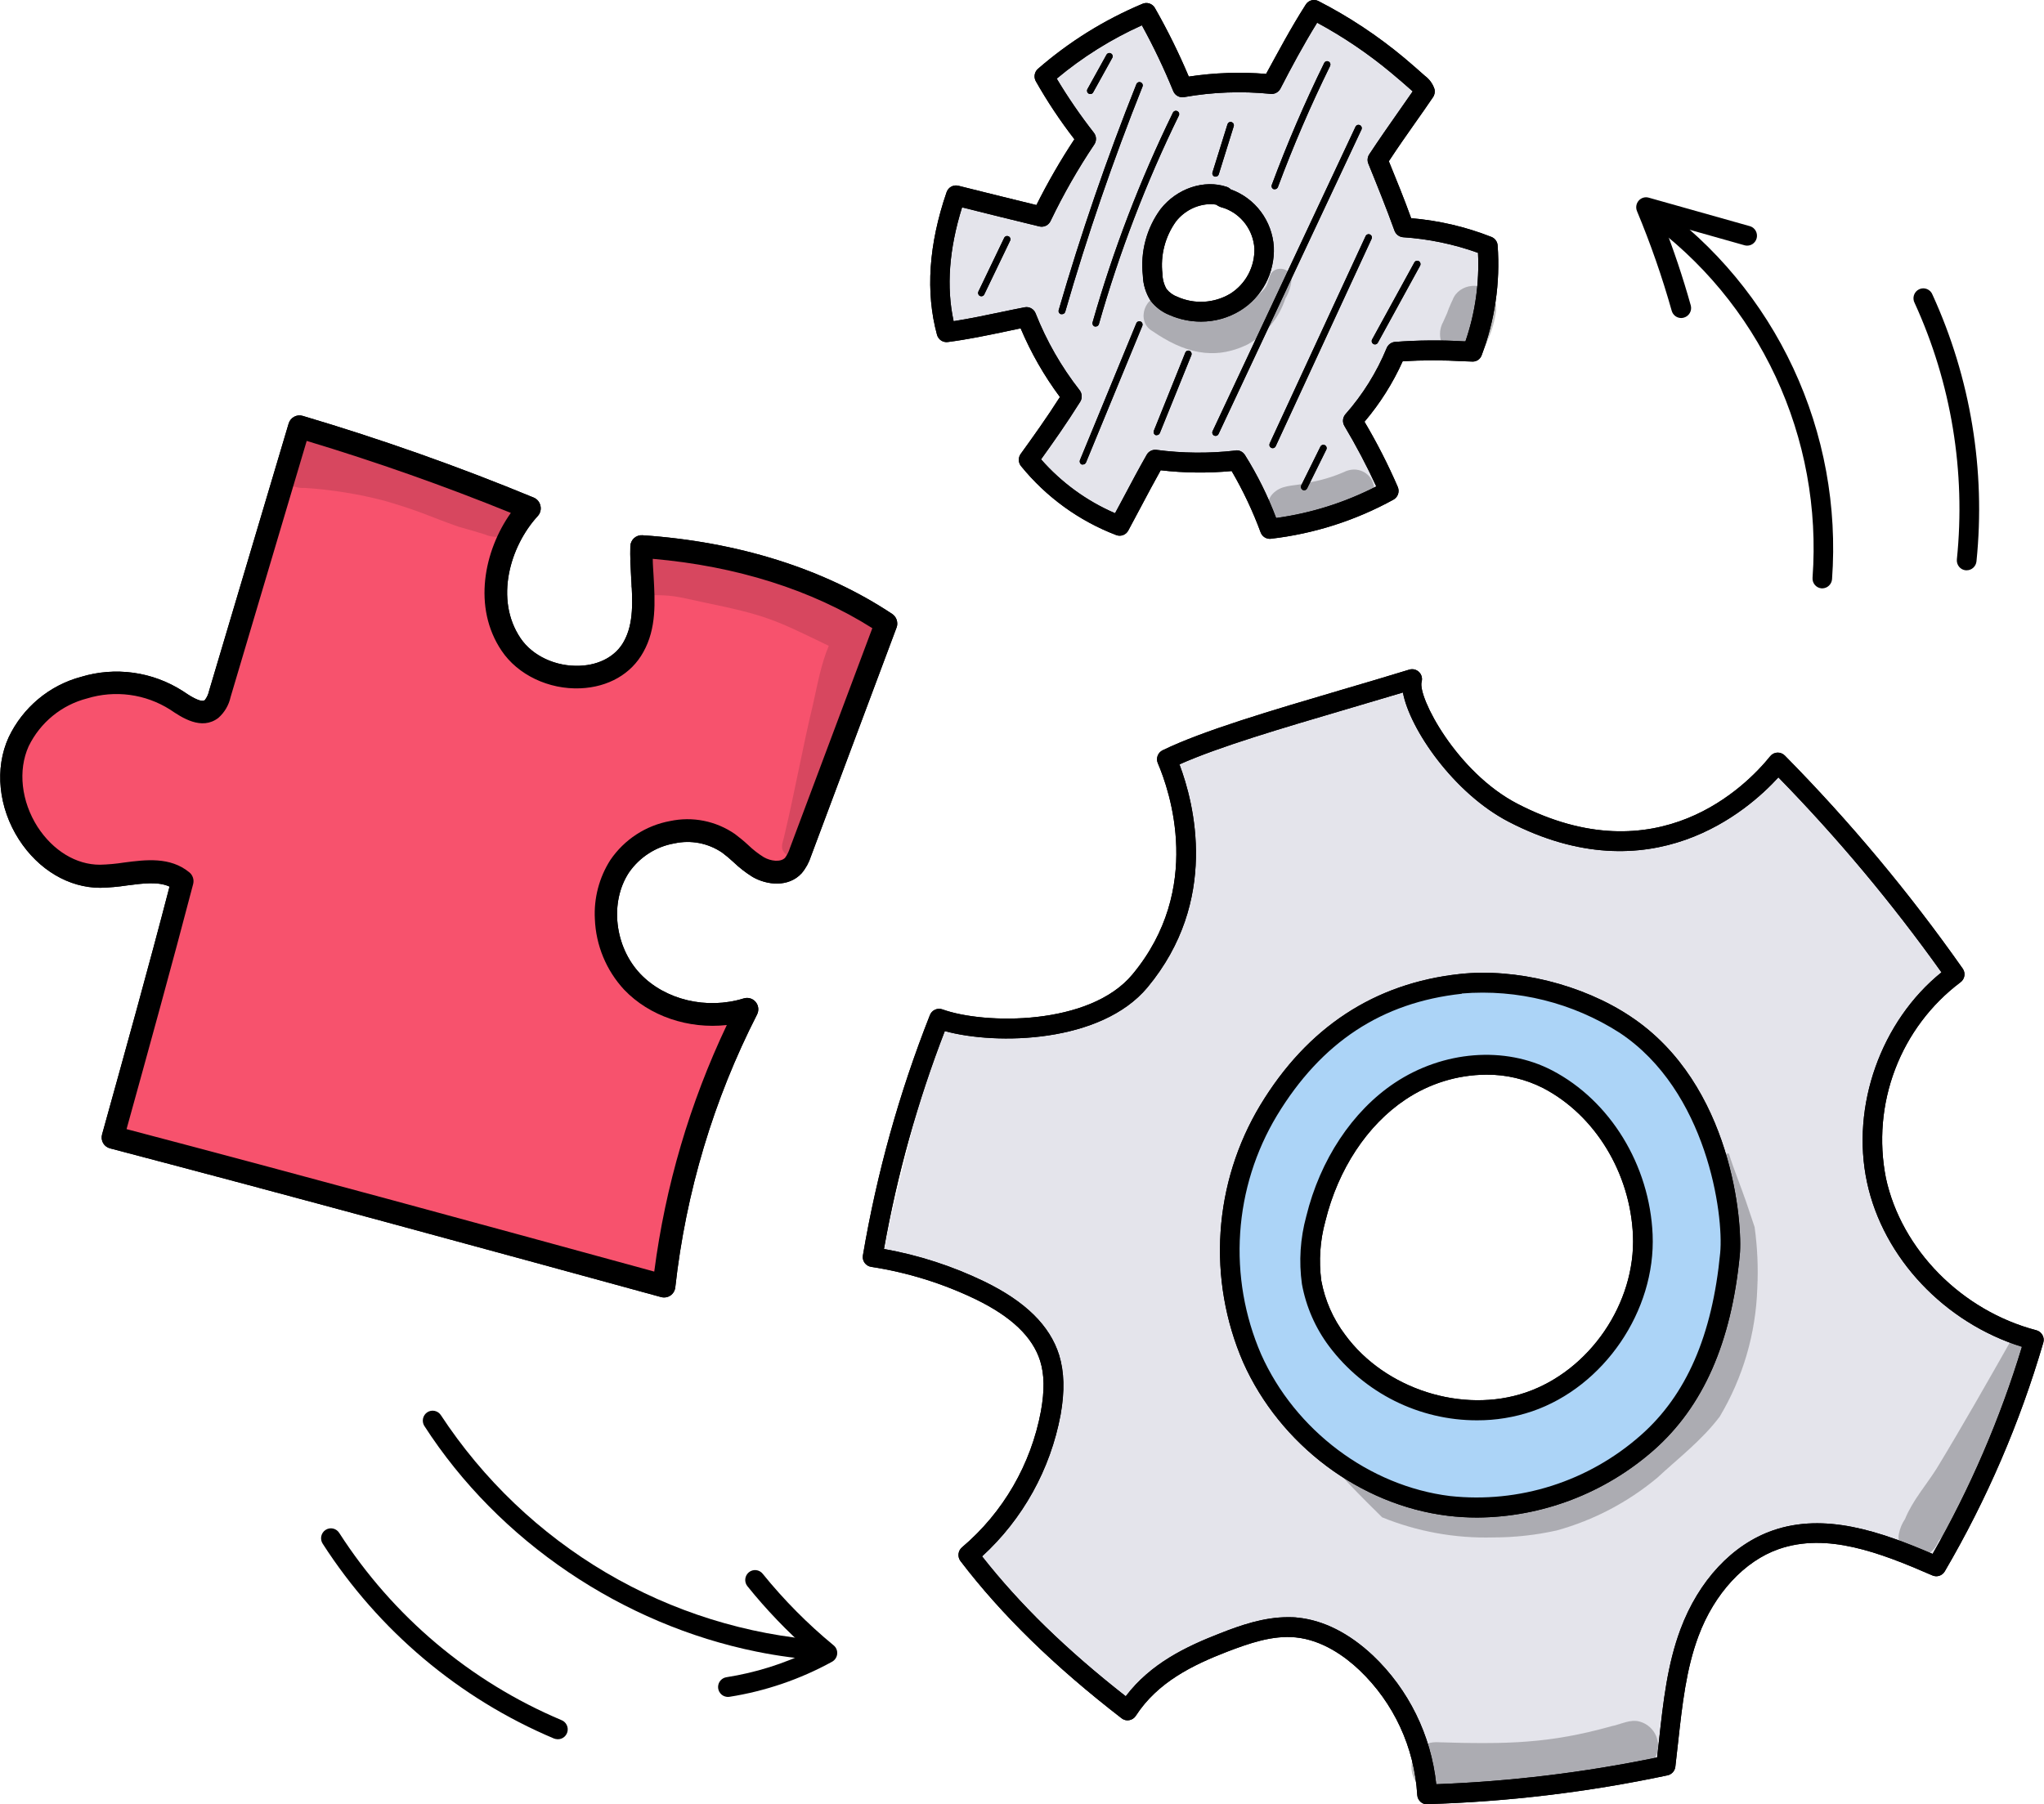 <?xml version="1.0" encoding="UTF-8"?> <svg xmlns="http://www.w3.org/2000/svg" width="94" height="83" viewBox="0 0 94 83" fill="none"> <g clip-path="url(#clip0_432_4643)"> <path d="M34.795 75.975C28.632 74.725 22.942 70.917 19.507 65.581C19.448 65.479 19.43 65.359 19.456 65.244C19.483 65.129 19.552 65.029 19.65 64.964C19.748 64.9 19.867 64.876 19.982 64.899C20.096 64.921 20.198 64.987 20.266 65.083C22.219 68.059 24.823 70.543 27.876 72.343C30.929 74.143 34.351 75.21 37.877 75.463C37.994 75.474 38.101 75.531 38.177 75.622C38.253 75.712 38.291 75.829 38.284 75.947C38.277 76.065 38.224 76.176 38.138 76.256C38.051 76.336 37.937 76.379 37.82 76.375C36.804 76.312 35.793 76.178 34.795 75.975Z" fill="black"></path> <path d="M33.392 78.049C33.287 78.03 33.192 77.973 33.125 77.889C33.057 77.806 33.021 77.7 33.023 77.592C33.026 77.484 33.066 77.38 33.137 77.3C33.208 77.219 33.305 77.166 33.411 77.151C34.738 76.943 36.027 76.54 37.237 75.954C36.199 75.044 35.241 74.044 34.374 72.967C34.298 72.874 34.262 72.753 34.274 72.633C34.286 72.513 34.345 72.402 34.438 72.325C34.53 72.249 34.649 72.213 34.769 72.225C34.888 72.237 34.997 72.296 35.073 72.39C36.048 73.596 37.14 74.699 38.335 75.683C38.393 75.73 38.439 75.791 38.468 75.861C38.497 75.93 38.508 76.006 38.501 76.081C38.493 76.156 38.468 76.227 38.426 76.29C38.385 76.353 38.329 76.404 38.264 76.44C36.795 77.247 35.2 77.792 33.549 78.052C33.497 78.061 33.444 78.061 33.392 78.049Z" fill="black"></path> <path d="M83.809 27.064H83.771C83.712 27.059 83.654 27.043 83.601 27.016C83.548 26.989 83.501 26.951 83.462 26.906C83.424 26.86 83.394 26.807 83.376 26.75C83.358 26.693 83.351 26.633 83.356 26.573C83.588 23.394 83.003 20.208 81.658 17.324C80.312 14.44 78.252 11.957 75.678 10.114C75.584 10.043 75.522 9.938 75.503 9.822C75.484 9.705 75.511 9.586 75.577 9.489C75.644 9.391 75.745 9.324 75.859 9.3C75.974 9.277 76.093 9.299 76.192 9.362C78.895 11.298 81.057 13.907 82.469 16.935C83.882 19.963 84.496 23.309 84.252 26.647C84.242 26.76 84.191 26.864 84.109 26.941C84.028 27.018 83.92 27.062 83.809 27.064Z" fill="black"></path> <path d="M77.316 14.629C77.217 14.629 77.121 14.597 77.042 14.537C76.963 14.476 76.906 14.392 76.879 14.296C76.439 12.736 75.905 11.204 75.282 9.71C75.249 9.63 75.239 9.543 75.253 9.459C75.267 9.374 75.304 9.295 75.36 9.231C75.416 9.166 75.489 9.119 75.57 9.094C75.651 9.069 75.738 9.069 75.82 9.092L80.492 10.409C80.602 10.446 80.693 10.524 80.747 10.627C80.802 10.73 80.815 10.85 80.785 10.963C80.755 11.075 80.683 11.172 80.585 11.233C80.486 11.294 80.368 11.314 80.255 11.29L76.474 10.222C76.962 11.472 77.394 12.756 77.757 14.054C77.787 14.17 77.771 14.294 77.711 14.398C77.652 14.502 77.554 14.578 77.439 14.61C77.399 14.622 77.357 14.628 77.316 14.629Z" fill="black"></path> <path d="M90.444 26.233H90.397C90.337 26.227 90.28 26.209 90.228 26.181C90.176 26.152 90.129 26.114 90.092 26.067C90.055 26.021 90.027 25.967 90.01 25.91C89.993 25.852 89.987 25.792 89.993 25.732C90.407 21.696 89.737 17.622 88.052 13.939C88.022 13.884 88.004 13.824 87.999 13.761C87.993 13.699 88.001 13.636 88.02 13.577C88.04 13.518 88.071 13.463 88.112 13.416C88.153 13.369 88.204 13.332 88.26 13.306C88.316 13.279 88.377 13.265 88.439 13.263C88.501 13.262 88.562 13.273 88.62 13.297C88.677 13.32 88.729 13.355 88.773 13.4C88.816 13.444 88.85 13.498 88.872 13.556C90.624 17.388 91.323 21.627 90.894 25.826C90.882 25.938 90.829 26.041 90.746 26.116C90.663 26.192 90.555 26.233 90.444 26.233Z" fill="black"></path> <path d="M25.554 79.994C25.525 79.989 25.496 79.98 25.469 79.968C21.116 78.13 17.413 75.009 14.842 71.013C14.808 70.962 14.785 70.906 14.774 70.846C14.762 70.787 14.763 70.725 14.775 70.666C14.787 70.607 14.811 70.55 14.845 70.5C14.879 70.45 14.923 70.407 14.973 70.375C15.024 70.342 15.08 70.319 15.139 70.309C15.198 70.298 15.259 70.299 15.317 70.313C15.376 70.326 15.431 70.351 15.48 70.386C15.529 70.421 15.571 70.466 15.603 70.517C18.073 74.358 21.632 77.357 25.815 79.122C25.923 79.163 26.011 79.243 26.062 79.347C26.113 79.451 26.123 79.57 26.09 79.681C26.056 79.792 25.982 79.886 25.883 79.944C25.783 80.001 25.666 80.019 25.554 79.992V79.994Z" fill="black"></path> <path d="M64.498 10.473L63.508 7.185L65.596 4.218L60.45 0.618L58.458 3.887C58.427 3.948 58.383 4.001 58.33 4.043C58.248 4.085 58.156 4.103 58.065 4.093C56.92 4.076 55.775 4.054 54.627 4.028C54.061 2.948 53.513 1.921 52.897 0.939C52.857 0.855 52.786 0.789 52.7 0.754C52.607 0.746 52.515 0.773 52.442 0.831L48.36 3.303C48.322 3.322 48.29 3.349 48.265 3.382C48.208 3.468 48.265 3.585 48.307 3.676C48.823 4.59 49.433 5.445 50.128 6.227C49.532 7.336 48.874 8.411 48.158 9.446C48.012 9.709 47.784 9.916 47.508 10.033C47.265 10.08 47.013 10.059 46.781 9.971C45.82 9.698 44.872 9.389 43.936 9.044C43.136 10.962 42.986 13.094 43.509 15.108C43.588 15.261 47.144 14.749 47.144 14.749L49.263 18.451L47.561 21.268L51.46 24.128L53.487 21.148L57.062 21.22L58.442 24.362L63.768 22.513L62.479 19.29L64.394 16.164L68.012 15.872L68.123 11.436L64.498 10.473ZM58.352 12.15C58.345 12.362 58.29 12.569 58.19 12.756C58.142 12.879 58.084 12.998 58.015 13.11C57.874 13.322 57.709 13.515 57.524 13.688C57.15 14.038 56.71 14.308 56.23 14.483C56.031 14.555 55.825 14.607 55.616 14.639C55.44 14.673 55.261 14.683 55.083 14.667C54.97 14.645 54.856 14.629 54.741 14.619C55.059 14.619 54.71 14.619 54.587 14.588C54.013 14.406 53.529 14.009 53.233 13.479C53.055 13.178 52.947 12.84 52.916 12.49C52.911 12.171 52.976 11.854 53.105 11.563C53.272 11.143 53.481 10.742 53.729 10.366C54.003 9.922 54.38 9.554 54.829 9.293C55.044 9.178 55.28 9.11 55.523 9.093C55.765 9.076 56.008 9.111 56.237 9.195C56.416 9.104 56.623 9.088 56.813 9.149C57.14 9.256 57.433 9.45 57.659 9.712C57.875 9.973 58.047 10.269 58.169 10.586C58.21 10.689 58.244 10.795 58.271 10.902C58.285 10.967 58.297 11.029 58.306 11.094C58.316 11.159 58.335 11.29 58.347 11.391C58.347 11.367 58.347 11.345 58.347 11.324C58.347 11.238 58.347 11.233 58.347 11.324C58.347 11.415 58.375 11.523 58.387 11.623C58.387 11.676 58.387 11.726 58.387 11.776C58.389 11.902 58.377 12.027 58.352 12.15Z" fill="#E4E4EB"></path> <path d="M48.834 14.452H48.791C48.772 14.446 48.754 14.437 48.739 14.424C48.723 14.412 48.71 14.396 48.701 14.379C48.691 14.361 48.685 14.342 48.683 14.322C48.681 14.302 48.683 14.282 48.689 14.262C49.706 10.756 50.908 7.259 52.262 3.87C52.277 3.833 52.306 3.803 52.343 3.788C52.38 3.772 52.421 3.771 52.458 3.787C52.477 3.794 52.494 3.805 52.508 3.819C52.522 3.833 52.533 3.85 52.541 3.868C52.549 3.887 52.553 3.907 52.553 3.927C52.553 3.947 52.549 3.967 52.541 3.985C51.192 7.365 49.993 10.852 48.986 14.349C48.975 14.38 48.954 14.407 48.927 14.426C48.899 14.444 48.867 14.454 48.834 14.452Z" fill="black"></path> <path d="M50.391 15.019C50.377 15.022 50.362 15.022 50.348 15.019C50.31 15.008 50.278 14.981 50.259 14.946C50.24 14.91 50.235 14.869 50.246 14.83C51.191 11.509 52.428 8.28 53.942 5.18C53.951 5.163 53.963 5.147 53.978 5.134C53.993 5.121 54.01 5.111 54.029 5.104C54.047 5.098 54.067 5.096 54.087 5.097C54.107 5.099 54.126 5.104 54.143 5.113C54.161 5.122 54.178 5.134 54.191 5.149C54.204 5.164 54.215 5.181 54.221 5.2C54.227 5.219 54.23 5.239 54.228 5.26C54.227 5.28 54.221 5.299 54.212 5.317C52.706 8.399 51.475 11.611 50.535 14.914C50.526 14.945 50.506 14.972 50.48 14.991C50.454 15.01 50.423 15.02 50.391 15.019Z" fill="black"></path> <path d="M49.806 21.366C49.786 21.369 49.766 21.369 49.746 21.366C49.71 21.35 49.681 21.32 49.666 21.282C49.651 21.244 49.651 21.202 49.666 21.165L52.257 14.873C52.264 14.855 52.275 14.838 52.289 14.824C52.303 14.81 52.319 14.799 52.338 14.791C52.356 14.783 52.375 14.779 52.395 14.779C52.415 14.779 52.434 14.783 52.452 14.79C52.471 14.798 52.487 14.809 52.501 14.823C52.515 14.837 52.526 14.854 52.534 14.872C52.541 14.89 52.545 14.91 52.545 14.93C52.545 14.95 52.541 14.97 52.534 14.988L49.945 21.27C49.934 21.298 49.914 21.322 49.89 21.339C49.865 21.356 49.836 21.366 49.806 21.366Z" fill="black"></path> <path d="M53.203 20.015C53.184 20.019 53.165 20.019 53.146 20.015C53.109 20 53.08 19.97 53.065 19.933C53.049 19.896 53.049 19.854 53.063 19.817L54.509 16.224C54.516 16.205 54.527 16.188 54.54 16.174C54.554 16.16 54.57 16.148 54.588 16.14C54.606 16.132 54.626 16.128 54.646 16.127C54.665 16.127 54.685 16.13 54.703 16.138C54.74 16.153 54.77 16.183 54.786 16.22C54.802 16.257 54.803 16.299 54.789 16.337L53.338 19.922C53.327 19.949 53.308 19.972 53.284 19.989C53.26 20.005 53.232 20.015 53.203 20.015Z" fill="black"></path> <path d="M55.905 8.124C55.89 8.127 55.875 8.127 55.86 8.124C55.822 8.111 55.79 8.084 55.772 8.049C55.753 8.013 55.749 7.971 55.76 7.932L56.45 5.717C56.456 5.698 56.465 5.68 56.477 5.665C56.49 5.649 56.505 5.637 56.523 5.627C56.54 5.618 56.559 5.612 56.579 5.61C56.599 5.608 56.618 5.611 56.637 5.616C56.675 5.629 56.708 5.656 56.726 5.691C56.745 5.727 56.749 5.769 56.737 5.808L56.047 8.023C56.037 8.053 56.017 8.079 55.992 8.097C55.966 8.115 55.936 8.124 55.905 8.124Z" fill="black"></path> <path d="M58.629 8.704C58.611 8.707 58.593 8.707 58.575 8.704C58.538 8.689 58.507 8.66 58.491 8.624C58.474 8.587 58.473 8.545 58.487 8.507C59.197 6.598 60.001 4.726 60.898 2.898C60.907 2.88 60.919 2.864 60.934 2.851C60.949 2.838 60.966 2.828 60.985 2.822C61.004 2.816 61.023 2.813 61.043 2.815C61.063 2.816 61.082 2.822 61.099 2.831C61.135 2.849 61.162 2.88 61.175 2.918C61.188 2.957 61.185 2.998 61.168 3.035C60.276 4.849 59.475 6.709 58.769 8.605C58.758 8.634 58.739 8.658 58.714 8.676C58.689 8.693 58.66 8.703 58.629 8.704Z" fill="black"></path> <path d="M55.901 20.051C55.879 20.051 55.857 20.046 55.837 20.037C55.801 20.019 55.773 19.988 55.76 19.95C55.746 19.912 55.748 19.87 55.766 19.833L62.346 5.813C62.366 5.781 62.397 5.758 62.432 5.747C62.468 5.737 62.506 5.74 62.539 5.756C62.573 5.772 62.599 5.799 62.614 5.834C62.629 5.868 62.63 5.907 62.619 5.942L56.038 19.965C56.026 19.991 56.006 20.013 55.982 20.028C55.957 20.044 55.929 20.052 55.901 20.051Z" fill="black"></path> <path d="M58.529 20.616C58.507 20.616 58.485 20.611 58.465 20.602C58.429 20.584 58.401 20.553 58.387 20.515C58.373 20.477 58.375 20.436 58.391 20.398L62.803 10.861C62.82 10.825 62.851 10.796 62.889 10.782C62.926 10.768 62.968 10.77 63.004 10.787C63.022 10.796 63.038 10.808 63.051 10.822C63.065 10.837 63.075 10.854 63.081 10.873C63.088 10.892 63.091 10.911 63.09 10.931C63.089 10.951 63.084 10.97 63.076 10.988L58.666 20.528C58.654 20.554 58.634 20.576 58.61 20.592C58.586 20.608 58.558 20.616 58.529 20.616Z" fill="black"></path> <path d="M63.233 15.843C63.207 15.843 63.182 15.836 63.159 15.824C63.125 15.804 63.099 15.772 63.088 15.733C63.077 15.695 63.081 15.653 63.1 15.618L65.044 12.073C65.053 12.056 65.066 12.04 65.081 12.028C65.097 12.015 65.115 12.006 65.133 12.001C65.152 11.995 65.172 11.993 65.192 11.995C65.212 11.998 65.231 12.004 65.248 12.014C65.265 12.023 65.281 12.036 65.293 12.052C65.305 12.068 65.315 12.086 65.32 12.105C65.326 12.125 65.327 12.145 65.325 12.165C65.323 12.185 65.317 12.204 65.307 12.222L63.365 15.764C63.352 15.788 63.333 15.808 63.31 15.822C63.286 15.835 63.26 15.843 63.233 15.843Z" fill="black"></path> <path d="M59.975 22.552C59.952 22.552 59.929 22.546 59.909 22.535C59.873 22.517 59.846 22.485 59.833 22.447C59.821 22.409 59.823 22.367 59.84 22.331L60.717 20.559C60.725 20.539 60.737 20.521 60.752 20.506C60.767 20.491 60.785 20.479 60.804 20.472C60.824 20.464 60.845 20.46 60.866 20.462C60.887 20.462 60.908 20.468 60.927 20.477C60.945 20.487 60.962 20.5 60.976 20.517C60.989 20.533 60.999 20.552 61.005 20.573C61.01 20.593 61.012 20.615 61.009 20.636C61.006 20.657 60.999 20.677 60.988 20.695L60.111 22.468C60.098 22.493 60.079 22.515 60.055 22.529C60.031 22.544 60.003 22.552 59.975 22.552Z" fill="black"></path> <path d="M45.131 13.628C45.108 13.627 45.085 13.623 45.065 13.613C45.029 13.595 45.002 13.563 44.99 13.525C44.977 13.488 44.979 13.446 44.996 13.41L46.181 10.941C46.199 10.905 46.23 10.877 46.268 10.864C46.305 10.851 46.347 10.854 46.383 10.871C46.401 10.879 46.417 10.892 46.43 10.906C46.443 10.921 46.454 10.939 46.46 10.958C46.467 10.977 46.469 10.997 46.468 11.017C46.466 11.037 46.461 11.057 46.451 11.075L45.266 13.541C45.254 13.568 45.235 13.589 45.211 13.605C45.187 13.62 45.159 13.628 45.131 13.628Z" fill="black"></path> <path d="M50.142 4.325C50.116 4.326 50.091 4.32 50.068 4.306C50.051 4.297 50.036 4.284 50.023 4.268C50.011 4.253 50.002 4.235 49.996 4.216C49.991 4.197 49.989 4.177 49.991 4.157C49.993 4.137 49.999 4.118 50.009 4.1L50.886 2.517C50.896 2.5 50.909 2.484 50.925 2.472C50.94 2.459 50.958 2.45 50.977 2.445C50.996 2.439 51.017 2.438 51.036 2.44C51.056 2.443 51.075 2.45 51.092 2.46C51.11 2.469 51.125 2.482 51.138 2.498C51.15 2.513 51.159 2.531 51.164 2.55C51.169 2.57 51.171 2.59 51.168 2.61C51.166 2.629 51.159 2.648 51.149 2.666L50.272 4.249C50.26 4.272 50.241 4.292 50.218 4.306C50.195 4.319 50.168 4.326 50.142 4.325Z" fill="black"></path> <g opacity="0.13"> <path d="M59.399 12.809C59.357 12.255 58.51 12.203 58.385 12.739C58.216 13.261 58.283 13.17 57.726 13.709C57.188 14.14 57.384 14.011 56.541 14.32C55.758 14.559 56.066 14.507 55.414 14.504C55.324 14.487 55.234 14.464 55.147 14.435C54.852 14.339 54.572 14.204 54.312 14.035C54.059 13.908 53.838 13.676 53.539 13.656C52.65 13.491 52.214 14.792 53.001 15.232C54.395 16.191 55.798 16.626 57.394 15.834C58.209 15.374 58.823 14.622 59.115 13.726C59.282 13.448 59.38 13.133 59.399 12.809Z" fill="black"></path> </g> <g opacity="0.13"> <path d="M61.803 21.716C61.261 21.951 60.691 22.117 60.108 22.209C59.634 22.358 59.074 22.284 58.674 22.588C57.839 23.184 58.532 24.566 59.506 24.264C60.675 24.025 62.019 23.97 62.929 23.103C63.645 22.303 62.739 21.244 61.803 21.716Z" fill="black"></path> </g> <g opacity="0.13"> <path d="M68.81 14.217C68.81 14.217 68.81 14.198 68.81 14.188V14.217C68.817 14.021 68.768 13.826 68.67 13.656C68.265 12.897 67.082 13.022 66.8 13.805L66.738 13.934C66.666 14.09 66.602 14.25 66.546 14.413C66.494 14.536 66.42 14.703 66.375 14.796C66.276 14.969 66.223 15.165 66.224 15.364C66.238 16.66 68.061 16.907 68.409 15.661C68.593 15.265 68.72 14.844 68.786 14.411C68.799 14.347 68.807 14.282 68.81 14.217Z" fill="black"></path> </g> <path d="M58.399 24.786C58.309 24.786 58.221 24.759 58.146 24.709C58.071 24.658 58.013 24.585 57.979 24.501C57.617 23.519 57.17 22.571 56.642 21.668C55.556 21.77 54.462 21.758 53.378 21.632C53.07 22.183 52.771 22.743 52.458 23.335C52.273 23.682 52.086 24.037 51.887 24.405C51.835 24.503 51.749 24.577 51.646 24.615C51.543 24.653 51.43 24.652 51.328 24.611C49.62 23.959 48.112 22.864 46.954 21.438C46.891 21.359 46.856 21.262 46.853 21.161C46.851 21.061 46.881 20.962 46.94 20.88C47.516 20.08 48.111 19.256 48.744 18.262C48.018 17.286 47.411 16.226 46.937 15.103C46.7 15.151 46.463 15.204 46.226 15.254C45.389 15.429 44.526 15.611 43.59 15.733C43.482 15.748 43.372 15.722 43.28 15.662C43.189 15.601 43.122 15.509 43.092 15.402C42.559 13.446 42.708 11.238 43.533 8.838C43.571 8.73 43.646 8.641 43.745 8.586C43.844 8.532 43.959 8.517 44.069 8.543C45.254 8.838 46.423 9.132 47.663 9.432C48.185 8.388 48.768 7.377 49.41 6.404C48.755 5.558 48.162 4.666 47.634 3.734C47.584 3.643 47.567 3.538 47.584 3.436C47.601 3.333 47.652 3.24 47.729 3.171C49.165 1.92 50.79 0.909 52.541 0.175C52.644 0.131 52.758 0.126 52.864 0.162C52.969 0.198 53.058 0.271 53.113 0.369C53.694 1.388 54.214 2.441 54.67 3.523C55.847 3.345 57.04 3.303 58.226 3.399C58.79 2.371 59.345 1.315 60.051 0.208C60.111 0.113 60.205 0.044 60.312 0.015C60.42 -0.014 60.535 -0.002 60.634 0.05C62.037 0.77 63.357 1.644 64.57 2.656C64.894 2.927 65.212 3.207 65.53 3.49C65.734 3.641 65.887 3.851 65.968 4.093C65.985 4.156 65.987 4.223 65.976 4.287C65.965 4.351 65.941 4.413 65.904 4.467C65.629 4.874 65.347 5.276 65.055 5.688C64.671 6.234 64.276 6.797 63.87 7.417C64.219 8.275 64.581 9.156 64.897 10.038C66.163 10.142 67.408 10.433 68.592 10.9C68.671 10.932 68.74 10.986 68.79 11.056C68.84 11.126 68.869 11.209 68.874 11.295C68.998 13.01 68.747 14.732 68.14 16.339C68.108 16.429 68.048 16.507 67.969 16.56C67.89 16.613 67.796 16.638 67.701 16.631L67.303 16.617C66.372 16.563 65.439 16.563 64.508 16.617C64.055 17.623 63.464 18.56 62.751 19.4C63.324 20.367 63.836 21.37 64.283 22.403C64.327 22.508 64.33 22.627 64.293 22.734C64.255 22.842 64.179 22.931 64.079 22.985C62.334 23.945 60.421 24.555 58.446 24.782L58.399 24.786ZM56.868 20.715C56.942 20.715 57.016 20.733 57.081 20.769C57.147 20.804 57.203 20.856 57.245 20.918C57.822 21.837 58.305 22.811 58.688 23.828C60.293 23.608 61.85 23.116 63.294 22.375C62.852 21.419 62.36 20.488 61.822 19.584C61.776 19.502 61.756 19.408 61.764 19.314C61.773 19.221 61.809 19.132 61.87 19.06C62.666 18.16 63.308 17.132 63.768 16.018C63.799 15.939 63.851 15.87 63.919 15.819C63.986 15.767 64.066 15.736 64.15 15.728C65.206 15.648 66.267 15.639 67.324 15.702H67.393C67.843 14.395 68.039 13.012 67.971 11.63C66.859 11.231 65.698 10.989 64.52 10.912C64.434 10.904 64.352 10.872 64.283 10.819C64.214 10.766 64.161 10.694 64.131 10.612C63.759 9.578 63.337 8.536 62.927 7.525C62.899 7.456 62.888 7.382 62.896 7.308C62.903 7.234 62.928 7.163 62.969 7.101C63.444 6.383 63.88 5.758 64.309 5.147C64.534 4.828 64.752 4.517 64.968 4.203L64.925 4.165C64.612 3.89 64.302 3.614 63.977 3.348C62.921 2.468 61.78 1.696 60.573 1.044C59.928 2.089 59.388 3.099 58.883 4.079C58.84 4.159 58.774 4.225 58.695 4.267C58.615 4.31 58.524 4.328 58.434 4.318C57.106 4.184 55.767 4.234 54.452 4.467C54.351 4.484 54.246 4.467 54.157 4.417C54.066 4.367 53.996 4.287 53.956 4.191C53.534 3.155 53.052 2.144 52.513 1.164C51.103 1.798 49.786 2.623 48.597 3.617C49.115 4.483 49.687 5.315 50.308 6.11C50.365 6.184 50.398 6.274 50.402 6.368C50.406 6.462 50.382 6.555 50.332 6.634C49.577 7.759 48.904 8.937 48.317 10.16C48.274 10.256 48.198 10.335 48.104 10.382C48.01 10.428 47.902 10.441 47.8 10.416C46.57 10.119 45.404 9.829 44.244 9.539C43.645 11.456 43.514 13.204 43.856 14.775C44.612 14.655 45.33 14.504 46.027 14.358C46.394 14.282 46.755 14.205 47.12 14.136C47.222 14.115 47.327 14.131 47.419 14.18C47.51 14.23 47.582 14.309 47.622 14.406C48.124 15.678 48.805 16.869 49.645 17.944C49.704 18.018 49.739 18.11 49.745 18.205C49.751 18.301 49.728 18.396 49.678 18.478C49.04 19.496 48.447 20.334 47.876 21.129C48.815 22.2 49.977 23.047 51.28 23.608L51.657 22.904C52.022 22.214 52.368 21.563 52.736 20.918C52.779 20.842 52.844 20.78 52.922 20.74C53 20.7 53.087 20.684 53.174 20.693C54.377 20.852 55.594 20.863 56.799 20.727C56.822 20.722 56.845 20.721 56.868 20.722V20.715Z" fill="black"></path> <path d="M55.234 14.794C54.739 14.795 54.248 14.693 53.793 14.495C53.444 14.358 53.139 14.128 52.911 13.829C52.691 13.483 52.569 13.083 52.558 12.672C52.437 11.587 52.729 10.495 53.373 9.619C54.125 8.661 55.377 8.246 56.417 8.596C56.485 8.619 56.547 8.659 56.597 8.711C57.149 8.908 57.632 9.264 57.984 9.736C58.337 10.208 58.545 10.774 58.582 11.364C58.605 11.946 58.475 12.524 58.204 13.038C57.932 13.551 57.53 13.983 57.038 14.286C56.495 14.62 55.87 14.795 55.234 14.794ZM55.659 9.389C55.354 9.397 55.054 9.473 54.781 9.611C54.509 9.75 54.269 9.947 54.08 10.188C53.58 10.885 53.358 11.746 53.459 12.6C53.462 12.845 53.528 13.085 53.648 13.297C53.782 13.461 53.956 13.585 54.153 13.656C54.539 13.828 54.96 13.904 55.381 13.879C55.801 13.854 56.21 13.729 56.574 13.513C56.925 13.294 57.212 12.985 57.408 12.618C57.603 12.251 57.7 11.839 57.688 11.422C57.66 11.014 57.516 10.623 57.273 10.296C57.03 9.969 56.698 9.72 56.318 9.58L56.232 9.554C56.123 9.527 56.02 9.479 55.929 9.413C55.837 9.396 55.745 9.388 55.652 9.389H55.659Z" fill="black"></path> <path d="M48.834 14.452H48.791C48.772 14.446 48.754 14.437 48.739 14.424C48.723 14.412 48.71 14.396 48.701 14.379C48.691 14.361 48.685 14.342 48.683 14.322C48.681 14.302 48.683 14.282 48.689 14.262C49.706 10.756 50.908 7.259 52.262 3.87C52.277 3.833 52.306 3.803 52.343 3.788C52.38 3.772 52.421 3.771 52.458 3.787C52.477 3.794 52.494 3.805 52.508 3.819C52.522 3.833 52.533 3.85 52.541 3.868C52.549 3.887 52.553 3.907 52.553 3.927C52.553 3.947 52.549 3.967 52.541 3.985C51.192 7.365 49.993 10.852 48.986 14.349C48.975 14.38 48.954 14.407 48.927 14.426C48.899 14.444 48.867 14.454 48.834 14.452Z" fill="black"></path> <path d="M50.391 15.019C50.377 15.022 50.362 15.022 50.348 15.019C50.31 15.008 50.278 14.981 50.259 14.946C50.24 14.91 50.235 14.869 50.246 14.83C51.191 11.509 52.428 8.28 53.942 5.18C53.951 5.163 53.963 5.147 53.978 5.134C53.993 5.121 54.01 5.111 54.029 5.104C54.047 5.098 54.067 5.096 54.087 5.097C54.107 5.099 54.126 5.104 54.143 5.113C54.161 5.122 54.178 5.134 54.191 5.149C54.204 5.164 54.215 5.181 54.221 5.2C54.227 5.219 54.23 5.239 54.228 5.26C54.227 5.28 54.221 5.299 54.212 5.317C52.706 8.399 51.475 11.611 50.535 14.914C50.526 14.945 50.506 14.972 50.48 14.991C50.454 15.01 50.423 15.02 50.391 15.019Z" fill="black"></path> <path d="M49.806 21.366C49.786 21.369 49.766 21.369 49.746 21.366C49.71 21.35 49.681 21.32 49.666 21.282C49.651 21.244 49.651 21.202 49.666 21.165L52.257 14.873C52.264 14.855 52.275 14.838 52.289 14.824C52.303 14.81 52.319 14.799 52.338 14.791C52.356 14.783 52.375 14.779 52.395 14.779C52.415 14.779 52.434 14.783 52.452 14.79C52.471 14.798 52.487 14.809 52.501 14.823C52.515 14.837 52.526 14.854 52.534 14.872C52.541 14.89 52.545 14.91 52.545 14.93C52.545 14.95 52.541 14.97 52.534 14.988L49.945 21.27C49.934 21.298 49.914 21.322 49.89 21.339C49.865 21.356 49.836 21.366 49.806 21.366Z" fill="black"></path> <path d="M53.203 20.015C53.184 20.019 53.165 20.019 53.146 20.015C53.109 20 53.08 19.97 53.065 19.933C53.049 19.896 53.049 19.854 53.063 19.817L54.509 16.224C54.516 16.205 54.527 16.188 54.54 16.174C54.554 16.16 54.57 16.148 54.588 16.14C54.606 16.132 54.626 16.128 54.646 16.127C54.665 16.127 54.685 16.13 54.703 16.138C54.74 16.153 54.77 16.183 54.786 16.22C54.802 16.257 54.803 16.299 54.789 16.337L53.338 19.922C53.327 19.949 53.308 19.972 53.284 19.989C53.26 20.005 53.232 20.015 53.203 20.015Z" fill="black"></path> <path d="M55.905 8.124C55.89 8.127 55.875 8.127 55.86 8.124C55.822 8.111 55.79 8.084 55.772 8.049C55.753 8.013 55.749 7.971 55.76 7.932L56.45 5.717C56.456 5.698 56.465 5.68 56.477 5.665C56.49 5.649 56.505 5.637 56.523 5.627C56.54 5.618 56.559 5.612 56.579 5.61C56.599 5.608 56.618 5.611 56.637 5.616C56.675 5.629 56.708 5.656 56.726 5.691C56.745 5.727 56.749 5.769 56.737 5.808L56.047 8.023C56.037 8.053 56.017 8.079 55.992 8.097C55.966 8.115 55.936 8.124 55.905 8.124Z" fill="black"></path> <path d="M58.629 8.704C58.611 8.707 58.593 8.707 58.575 8.704C58.538 8.689 58.507 8.66 58.491 8.624C58.474 8.587 58.473 8.545 58.487 8.507C59.197 6.598 60.001 4.726 60.898 2.898C60.907 2.88 60.919 2.864 60.934 2.851C60.949 2.838 60.966 2.828 60.985 2.822C61.004 2.816 61.023 2.813 61.043 2.815C61.063 2.816 61.082 2.822 61.099 2.831C61.135 2.849 61.162 2.88 61.175 2.918C61.188 2.957 61.185 2.998 61.168 3.035C60.276 4.849 59.475 6.709 58.769 8.605C58.758 8.634 58.739 8.658 58.714 8.676C58.689 8.693 58.66 8.703 58.629 8.704Z" fill="black"></path> <path d="M55.901 20.051C55.879 20.051 55.857 20.046 55.837 20.037C55.801 20.019 55.773 19.988 55.76 19.95C55.746 19.912 55.748 19.87 55.766 19.833L62.346 5.813C62.366 5.781 62.397 5.758 62.432 5.747C62.468 5.737 62.506 5.74 62.539 5.756C62.573 5.772 62.599 5.799 62.614 5.834C62.629 5.868 62.63 5.907 62.619 5.942L56.038 19.965C56.026 19.991 56.006 20.013 55.982 20.028C55.957 20.044 55.929 20.052 55.901 20.051Z" fill="black"></path> <path d="M58.529 20.616C58.507 20.616 58.485 20.611 58.465 20.602C58.429 20.584 58.401 20.553 58.387 20.515C58.373 20.477 58.375 20.436 58.391 20.398L62.803 10.861C62.82 10.825 62.851 10.796 62.889 10.782C62.926 10.768 62.968 10.77 63.004 10.787C63.022 10.796 63.038 10.808 63.051 10.822C63.065 10.837 63.075 10.854 63.081 10.873C63.088 10.892 63.091 10.911 63.09 10.931C63.089 10.951 63.084 10.97 63.076 10.988L58.666 20.528C58.654 20.554 58.634 20.576 58.61 20.592C58.586 20.608 58.558 20.616 58.529 20.616Z" fill="black"></path> <path d="M63.233 15.843C63.207 15.843 63.182 15.836 63.159 15.824C63.125 15.804 63.099 15.772 63.088 15.733C63.077 15.695 63.081 15.653 63.1 15.618L65.044 12.073C65.053 12.056 65.066 12.04 65.081 12.028C65.097 12.015 65.115 12.006 65.133 12.001C65.152 11.995 65.172 11.993 65.192 11.995C65.212 11.998 65.231 12.004 65.248 12.014C65.265 12.023 65.281 12.036 65.293 12.052C65.305 12.068 65.315 12.086 65.32 12.105C65.326 12.125 65.327 12.145 65.325 12.165C65.323 12.185 65.317 12.204 65.307 12.222L63.365 15.764C63.352 15.788 63.333 15.808 63.31 15.822C63.286 15.835 63.26 15.843 63.233 15.843Z" fill="black"></path> <path d="M59.975 22.552C59.952 22.552 59.929 22.546 59.909 22.535C59.873 22.517 59.846 22.485 59.833 22.447C59.821 22.409 59.823 22.367 59.84 22.331L60.717 20.559C60.725 20.539 60.737 20.521 60.752 20.506C60.767 20.491 60.785 20.479 60.804 20.472C60.824 20.464 60.845 20.46 60.866 20.462C60.887 20.462 60.908 20.468 60.927 20.477C60.945 20.487 60.962 20.5 60.976 20.517C60.989 20.533 60.999 20.552 61.005 20.573C61.01 20.593 61.012 20.615 61.009 20.636C61.006 20.657 60.999 20.677 60.988 20.695L60.111 22.468C60.098 22.493 60.079 22.515 60.055 22.529C60.031 22.544 60.003 22.552 59.975 22.552Z" fill="black"></path> <path d="M45.131 13.628C45.108 13.627 45.085 13.623 45.065 13.613C45.029 13.595 45.002 13.563 44.99 13.525C44.977 13.488 44.979 13.446 44.996 13.41L46.181 10.941C46.199 10.905 46.23 10.877 46.268 10.864C46.305 10.851 46.347 10.854 46.383 10.871C46.401 10.879 46.417 10.892 46.43 10.906C46.443 10.921 46.454 10.939 46.46 10.958C46.467 10.977 46.469 10.997 46.468 11.017C46.466 11.037 46.461 11.057 46.451 11.075L45.266 13.541C45.254 13.568 45.235 13.589 45.211 13.605C45.187 13.62 45.159 13.628 45.131 13.628Z" fill="black"></path> <path d="M50.142 4.325C50.116 4.326 50.091 4.32 50.068 4.306C50.051 4.297 50.036 4.284 50.023 4.268C50.011 4.253 50.002 4.235 49.996 4.216C49.991 4.197 49.989 4.177 49.991 4.157C49.993 4.137 49.999 4.118 50.009 4.1L50.886 2.517C50.896 2.5 50.909 2.484 50.925 2.472C50.94 2.459 50.958 2.45 50.977 2.445C50.996 2.439 51.017 2.438 51.036 2.44C51.056 2.443 51.075 2.45 51.092 2.46C51.11 2.469 51.125 2.482 51.138 2.498C51.15 2.513 51.159 2.531 51.164 2.55C51.169 2.57 51.171 2.59 51.168 2.61C51.166 2.629 51.159 2.648 51.149 2.666L50.272 4.249C50.26 4.272 50.241 4.292 50.218 4.306C50.195 4.319 50.168 4.326 50.142 4.325Z" fill="black"></path> <g opacity="0.13"> <path d="M59.399 12.809C59.357 12.255 58.51 12.203 58.385 12.739C58.216 13.261 58.283 13.17 57.726 13.709C57.188 14.14 57.384 14.011 56.541 14.32C55.758 14.559 56.066 14.507 55.414 14.504C55.324 14.487 55.234 14.464 55.147 14.435C54.852 14.339 54.572 14.204 54.312 14.035C54.059 13.908 53.838 13.676 53.539 13.656C52.65 13.491 52.214 14.792 53.001 15.232C54.395 16.191 55.798 16.626 57.394 15.834C58.209 15.374 58.823 14.622 59.115 13.726C59.282 13.448 59.38 13.133 59.399 12.809Z" fill="black"></path> </g> <g opacity="0.13"> <path d="M61.803 21.716C61.261 21.951 60.691 22.117 60.108 22.209C59.634 22.358 59.074 22.284 58.674 22.588C57.839 23.184 58.532 24.566 59.506 24.264C60.675 24.025 62.019 23.97 62.929 23.103C63.645 22.303 62.739 21.244 61.803 21.716Z" fill="black"></path> </g> <g opacity="0.13"> <path d="M68.81 14.217C68.81 14.217 68.81 14.198 68.81 14.188V14.217C68.817 14.021 68.768 13.826 68.67 13.656C68.265 12.897 67.082 13.022 66.8 13.805L66.738 13.934C66.666 14.09 66.602 14.25 66.546 14.413C66.494 14.536 66.42 14.703 66.375 14.796C66.276 14.969 66.223 15.165 66.224 15.364C66.238 16.66 68.061 16.907 68.409 15.661C68.593 15.265 68.72 14.844 68.786 14.411C68.799 14.347 68.807 14.282 68.81 14.217Z" fill="black"></path> </g> <path d="M58.399 24.786C58.309 24.786 58.221 24.759 58.146 24.709C58.071 24.658 58.013 24.585 57.979 24.501C57.617 23.519 57.17 22.571 56.642 21.668C55.556 21.77 54.462 21.758 53.378 21.632C53.07 22.183 52.771 22.743 52.458 23.335C52.273 23.682 52.086 24.037 51.887 24.405C51.835 24.503 51.749 24.577 51.646 24.615C51.543 24.653 51.43 24.652 51.328 24.611C49.62 23.959 48.112 22.864 46.954 21.438C46.891 21.359 46.856 21.262 46.853 21.161C46.851 21.061 46.881 20.962 46.94 20.88C47.516 20.08 48.111 19.256 48.744 18.262C48.018 17.286 47.411 16.226 46.937 15.103C46.7 15.151 46.463 15.204 46.226 15.254C45.389 15.429 44.526 15.611 43.59 15.733C43.482 15.748 43.372 15.722 43.28 15.662C43.189 15.601 43.122 15.509 43.092 15.402C42.559 13.446 42.708 11.238 43.533 8.838C43.571 8.73 43.646 8.641 43.745 8.586C43.844 8.532 43.959 8.517 44.069 8.543C45.254 8.838 46.423 9.132 47.663 9.432C48.185 8.388 48.768 7.377 49.41 6.404C48.755 5.558 48.162 4.666 47.634 3.734C47.584 3.643 47.567 3.538 47.584 3.436C47.601 3.333 47.652 3.24 47.729 3.171C49.165 1.92 50.79 0.909 52.541 0.175C52.644 0.131 52.758 0.126 52.864 0.162C52.969 0.198 53.058 0.271 53.113 0.369C53.694 1.388 54.214 2.441 54.67 3.523C55.847 3.345 57.04 3.303 58.226 3.399C58.79 2.371 59.345 1.315 60.051 0.208C60.111 0.113 60.205 0.044 60.312 0.015C60.42 -0.014 60.535 -0.002 60.634 0.05C62.037 0.77 63.357 1.644 64.57 2.656C64.894 2.927 65.212 3.207 65.53 3.49C65.734 3.641 65.887 3.851 65.968 4.093C65.985 4.156 65.987 4.223 65.976 4.287C65.965 4.351 65.941 4.413 65.904 4.467C65.629 4.874 65.347 5.276 65.055 5.688C64.671 6.234 64.276 6.797 63.87 7.417C64.219 8.275 64.581 9.156 64.897 10.038C66.163 10.142 67.408 10.433 68.592 10.9C68.671 10.932 68.74 10.986 68.79 11.056C68.84 11.126 68.869 11.209 68.874 11.295C68.998 13.01 68.747 14.732 68.14 16.339C68.108 16.429 68.048 16.507 67.969 16.56C67.89 16.613 67.796 16.638 67.701 16.631L67.303 16.617C66.372 16.563 65.439 16.563 64.508 16.617C64.055 17.623 63.464 18.56 62.751 19.4C63.324 20.367 63.836 21.37 64.283 22.403C64.327 22.508 64.33 22.627 64.293 22.734C64.255 22.842 64.179 22.931 64.079 22.985C62.334 23.945 60.421 24.555 58.446 24.782L58.399 24.786ZM56.868 20.715C56.942 20.715 57.016 20.733 57.081 20.769C57.147 20.804 57.203 20.856 57.245 20.918C57.822 21.837 58.305 22.811 58.688 23.828C60.293 23.608 61.85 23.116 63.294 22.375C62.852 21.419 62.36 20.488 61.822 19.584C61.776 19.502 61.756 19.408 61.764 19.314C61.773 19.221 61.809 19.132 61.87 19.06C62.666 18.16 63.308 17.132 63.768 16.018C63.799 15.939 63.851 15.87 63.919 15.819C63.986 15.767 64.066 15.736 64.15 15.728C65.206 15.648 66.267 15.639 67.324 15.702H67.393C67.843 14.395 68.039 13.012 67.971 11.63C66.859 11.231 65.698 10.989 64.52 10.912C64.434 10.904 64.352 10.872 64.283 10.819C64.214 10.766 64.161 10.694 64.131 10.612C63.759 9.578 63.337 8.536 62.927 7.525C62.899 7.456 62.888 7.382 62.896 7.308C62.903 7.234 62.928 7.163 62.969 7.101C63.444 6.383 63.88 5.758 64.309 5.147C64.534 4.828 64.752 4.517 64.968 4.203L64.925 4.165C64.612 3.89 64.302 3.614 63.977 3.348C62.921 2.468 61.78 1.696 60.573 1.044C59.928 2.089 59.388 3.099 58.883 4.079C58.84 4.159 58.774 4.225 58.695 4.267C58.615 4.31 58.524 4.328 58.434 4.318C57.106 4.184 55.767 4.234 54.452 4.467C54.351 4.484 54.246 4.467 54.157 4.417C54.066 4.367 53.996 4.287 53.956 4.191C53.534 3.155 53.052 2.144 52.513 1.164C51.103 1.798 49.786 2.623 48.597 3.617C49.115 4.483 49.687 5.315 50.308 6.11C50.365 6.184 50.398 6.274 50.402 6.368C50.406 6.462 50.382 6.555 50.332 6.634C49.577 7.759 48.904 8.937 48.317 10.16C48.274 10.256 48.198 10.335 48.104 10.382C48.01 10.428 47.902 10.441 47.8 10.416C46.57 10.119 45.404 9.829 44.244 9.539C43.645 11.456 43.514 13.204 43.856 14.775C44.612 14.655 45.33 14.504 46.027 14.358C46.394 14.282 46.755 14.205 47.12 14.136C47.222 14.115 47.327 14.131 47.419 14.18C47.51 14.23 47.582 14.309 47.622 14.406C48.124 15.678 48.805 16.869 49.645 17.944C49.704 18.018 49.739 18.11 49.745 18.205C49.751 18.301 49.728 18.396 49.678 18.478C49.04 19.496 48.447 20.334 47.876 21.129C48.815 22.2 49.977 23.047 51.28 23.608L51.657 22.904C52.022 22.214 52.368 21.563 52.736 20.918C52.779 20.842 52.844 20.78 52.922 20.74C53 20.7 53.087 20.684 53.174 20.693C54.377 20.852 55.594 20.863 56.799 20.727C56.822 20.722 56.845 20.721 56.868 20.722V20.715Z" fill="black"></path> <path d="M55.234 14.794C54.739 14.795 54.248 14.693 53.793 14.495C53.444 14.358 53.139 14.128 52.911 13.829C52.691 13.483 52.569 13.083 52.558 12.672C52.437 11.587 52.729 10.495 53.373 9.619C54.125 8.661 55.377 8.246 56.417 8.596C56.485 8.619 56.547 8.659 56.597 8.711C57.149 8.908 57.632 9.264 57.984 9.736C58.337 10.208 58.545 10.774 58.582 11.364C58.605 11.946 58.475 12.524 58.204 13.038C57.932 13.551 57.53 13.983 57.038 14.286C56.495 14.62 55.87 14.795 55.234 14.794ZM55.659 9.389C55.354 9.397 55.054 9.473 54.781 9.611C54.509 9.75 54.269 9.947 54.08 10.188C53.58 10.885 53.358 11.746 53.459 12.6C53.462 12.845 53.528 13.085 53.648 13.297C53.782 13.461 53.956 13.585 54.153 13.656C54.539 13.828 54.96 13.904 55.381 13.879C55.801 13.854 56.21 13.729 56.574 13.513C56.925 13.294 57.212 12.985 57.408 12.618C57.603 12.251 57.7 11.839 57.688 11.422C57.66 11.014 57.516 10.623 57.273 10.296C57.03 9.969 56.698 9.72 56.318 9.58L56.232 9.554C56.123 9.527 56.02 9.479 55.929 9.413C55.837 9.396 55.745 9.388 55.652 9.389H55.659Z" fill="black"></path> <path d="M87.536 57.126C86.22 55.045 85.715 52.413 86.35 50.03C86.896 47.999 88.216 46.251 89.811 44.72C87.943 41.897 85.879 39.212 83.634 36.685C83.442 36.453 83.225 36.243 82.989 36.057C82.612 35.782 82.119 35.6 81.638 35.264C80.597 36.379 79.338 37.261 77.94 37.854C76.542 38.448 75.037 38.74 73.521 38.711C69.569 38.213 66.016 35.284 64.66 31.461C60.848 32.076 57.125 33.162 53.575 34.694C54.3 35.916 54.49 37.389 54.469 38.812C54.478 40.356 54.154 41.885 53.52 43.29C52.875 44.701 51.754 45.834 50.358 46.488C49.538 46.815 48.671 47.01 47.791 47.065C46.273 47.19 44.747 47.182 43.23 47.041C43.23 47.041 40.335 57.883 40.663 57.883C41.611 58.118 42.545 58.378 43.465 58.664C44.491 58.983 45.52 59.337 46.416 59.936C47.312 60.535 48.075 61.404 48.334 62.455C48.481 63.166 48.481 63.9 48.334 64.611C47.89 67.218 46.581 69.595 44.621 71.35C44.621 71.35 51.785 78.536 51.904 78.461C52.717 77.245 54.066 76.524 55.358 75.851C55.895 75.553 56.455 75.3 57.034 75.096C59.151 74.409 61.58 75.113 63.197 76.644C64.814 78.174 65.686 80.43 65.805 82.708C68.347 82.567 70.886 82.37 73.421 82.116C74.531 82.006 75.68 81.877 76.709 81.038C76.648 78.753 77.126 76.486 78.103 74.423C78.542 73.412 79.188 72.507 80 71.767C81.244 70.711 82.934 70.282 84.556 70.376C86.177 70.469 87.744 71.044 89.314 71.662C90.973 68.486 92.659 65.253 93.197 61.588C90.926 60.748 88.849 59.208 87.536 57.126ZM75.292 57.809C75.087 59.29 74.475 60.683 73.526 61.83C73.06 62.407 72.522 62.921 71.925 63.358C71.319 63.826 70.63 64.176 69.896 64.388C69.135 64.582 68.282 64.493 67.507 64.493C66.691 64.493 65.862 64.493 65.084 64.206C64.353 63.918 63.69 63.476 63.14 62.91C62.588 62.379 61.934 61.888 61.552 61.205C60.061 58.537 60.497 55.007 62.263 52.583C63.211 51.292 64.551 50.315 65.956 49.575C67.468 48.742 69.238 48.529 70.901 48.978C71.113 49.034 71.295 49.169 71.41 49.356C71.526 49.544 71.566 49.768 71.522 49.984C74.244 51.417 75.65 54.801 75.292 57.809Z" fill="#E4E4EB"></path> <path d="M75.109 47.139C72.862 45.701 70.212 45.043 67.561 45.266C63.659 45.688 60.772 47.697 58.724 51.081C56.675 54.466 56.353 58.875 57.967 62.489C59.582 66.103 63.116 68.797 67.013 69.276C68.65 69.457 70.306 69.291 71.876 68.792C73.446 68.292 74.896 67.469 76.135 66.374C78.608 64.192 79.62 61.004 79.94 57.701C80.092 56.029 79.43 50.006 75.109 47.139ZM70.688 64.486C67.564 65.555 63.825 64.347 61.867 61.667C61.27 60.882 60.864 59.965 60.682 58.992C60.549 58.011 60.615 57.013 60.876 56.058C61.447 53.725 62.773 51.522 64.75 50.195C66.727 48.868 69.422 48.543 71.539 49.647C74.163 51.017 75.789 53.924 75.91 56.808C76.062 60.137 73.812 63.418 70.688 64.486Z" fill="#ACD4F7"></path> <g opacity="0.13"> <path d="M80.691 56.444C80.558 56.049 80.428 55.654 80.293 55.261C80.039 54.523 79.738 53.802 79.506 53.06C79.461 53.06 79.415 53.064 79.371 53.074C78.567 53.436 79.003 54.032 79.027 54.751C79.11 55.469 79.264 56.188 79.366 56.906C79.458 57.634 79.478 58.368 79.425 59.1C79.425 59.1 79.425 59.131 79.406 59.16C79.3 59.567 79.12 59.948 79.01 60.357C78.536 62.034 78.333 62.558 77.396 63.895C77.337 63.969 77.247 64.084 77.185 64.173C77.117 64.3 76.844 64.68 76.761 64.8L76.709 64.867L76.585 65.023C76.465 65.2 75.874 65.796 75.874 65.823C75.064 66.455 75.142 66.441 74.25 67.097C73.586 67.534 72.891 67.922 72.171 68.259C71.287 68.637 70.194 69.135 68.853 69.217C67.796 69.248 66.739 69.209 65.688 69.099C64.059 68.781 63.68 68.503 62.286 67.72C61.864 67.48 61.461 66.96 60.94 67.052H60.916C61.293 67.463 61.672 67.873 62.059 68.278C62.549 68.793 63.054 69.296 63.562 69.796C65.181 70.454 66.918 70.768 68.663 70.721C69.648 70.722 70.629 70.614 71.591 70.4C73.279 69.933 74.85 69.112 76.201 67.988C77.188 67.075 78.273 66.244 79.086 65.164C80.151 63.38 80.746 61.35 80.814 59.268C80.863 58.325 80.821 57.379 80.691 56.444Z" fill="black"></path> </g> <g opacity="0.13"> <path d="M93.609 61.804C93.576 61.687 93.509 61.583 93.418 61.504C93.327 61.425 93.215 61.374 93.095 61.359C92.976 61.343 92.855 61.363 92.747 61.415C92.638 61.468 92.548 61.551 92.486 61.655C91.367 63.627 90.25 65.598 89.074 67.535C88.586 68.314 87.955 69.02 87.607 69.878C87.469 70.081 87.374 70.311 87.327 70.553C87.178 71.286 88.069 71.865 88.688 71.475C88.898 71.33 89.059 71.124 89.15 70.883C89.252 70.781 89.345 70.67 89.43 70.553C90.572 68.876 91.134 66.867 92.102 65.083C92.585 64.152 93.067 63.219 93.547 62.285C93.589 62.213 93.616 62.133 93.626 62.051C93.637 61.968 93.631 61.884 93.609 61.804Z" fill="black"></path> </g> <g opacity="0.13"> <path d="M75.427 79.199C74.981 79.063 74.559 79.317 74.128 79.4C71.257 80.205 69.32 80.243 66.028 80.14C64.539 80.176 64.537 82.385 66.028 82.425C68.531 82.497 71.077 82.531 73.519 81.896C74.095 81.759 74.671 81.63 75.24 81.467C75.416 81.434 75.584 81.365 75.733 81.263C75.882 81.162 76.008 81.031 76.105 80.878C76.19 80.726 76.24 80.557 76.251 80.383C76.262 80.209 76.234 80.034 76.169 79.872C76.104 79.711 76.003 79.566 75.874 79.45C75.746 79.333 75.593 79.247 75.427 79.199Z" fill="black"></path> </g> <path d="M65.629 83C65.514 83 65.403 82.955 65.319 82.875C65.235 82.795 65.184 82.685 65.177 82.569C65.048 80.38 64.096 78.323 62.514 76.821C61.863 76.203 60.822 75.441 59.584 75.319C58.518 75.214 57.451 75.59 56.429 75.98C54.841 76.596 53.236 77.379 52.233 78.928C52.199 78.981 52.155 79.025 52.103 79.059C52.051 79.094 51.993 79.117 51.932 79.127C51.871 79.139 51.808 79.137 51.748 79.122C51.687 79.107 51.631 79.08 51.581 79.041C48.483 76.646 46.06 74.284 44.171 71.808C44.1 71.714 44.068 71.595 44.081 71.477C44.094 71.36 44.152 71.251 44.242 71.176C46.135 69.574 47.418 67.357 47.872 64.906C48.042 63.947 48.03 63.229 47.834 62.597C47.485 61.495 46.516 60.568 44.873 59.768C43.35 59.034 41.729 58.53 40.061 58.274C39.941 58.255 39.833 58.188 39.762 58.089C39.727 58.04 39.702 57.985 39.688 57.926C39.675 57.867 39.673 57.806 39.684 57.747C40.324 53.963 41.357 50.258 42.765 46.694C42.808 46.584 42.892 46.495 42.998 46.446C43.105 46.396 43.226 46.391 43.337 46.43C45.271 47.13 50.112 47.192 52.079 44.823C55.346 40.893 53.798 36.39 53.246 35.106C53.2 34.998 53.197 34.876 53.238 34.765C53.279 34.654 53.361 34.564 53.466 34.513C55.327 33.609 58.444 32.692 61.73 31.722C62.747 31.423 63.785 31.119 64.812 30.802C64.889 30.779 64.972 30.777 65.05 30.796C65.129 30.816 65.201 30.856 65.26 30.913C65.318 30.97 65.359 31.042 65.38 31.121C65.401 31.201 65.4 31.284 65.378 31.363C65.189 32.055 66.983 35.523 69.792 36.977C76.231 40.308 80.315 36.144 81.408 34.788C81.448 34.738 81.497 34.697 81.554 34.668C81.61 34.639 81.672 34.623 81.735 34.62C81.798 34.617 81.862 34.628 81.921 34.651C81.98 34.674 82.034 34.709 82.079 34.754C85.07 37.786 87.806 41.063 90.26 44.553C90.329 44.651 90.357 44.773 90.338 44.892C90.318 45.011 90.252 45.117 90.155 45.187C88.8 46.207 87.759 47.594 87.153 49.188C86.546 50.781 86.4 52.516 86.73 54.19C87.441 57.478 90.215 60.293 93.647 61.191C93.706 61.206 93.761 61.233 93.809 61.271C93.857 61.308 93.897 61.355 93.927 61.409C93.957 61.462 93.977 61.521 93.984 61.582C93.99 61.643 93.985 61.705 93.967 61.763C92.892 65.446 91.37 68.98 89.435 72.285C89.379 72.38 89.29 72.451 89.186 72.485C89.082 72.519 88.969 72.513 88.868 72.469C86.403 71.394 84.006 70.491 81.802 71.257C80.218 71.808 78.836 73.305 78.108 75.264C77.544 76.773 77.364 78.416 77.172 80.155C77.132 80.523 77.091 80.895 77.046 81.271C77.034 81.366 76.993 81.455 76.929 81.525C76.865 81.595 76.781 81.644 76.688 81.664C73.047 82.437 69.346 82.881 65.627 82.99L65.629 83ZM59.229 74.39C59.378 74.39 59.53 74.39 59.679 74.411C60.865 74.529 62.05 75.13 63.14 76.155C64.779 77.713 65.811 79.812 66.051 82.073C69.465 81.947 72.861 81.535 76.207 80.842C76.238 80.581 76.266 80.322 76.295 80.064C76.491 78.267 76.679 76.569 77.281 74.95C78.118 72.706 79.666 71.049 81.529 70.4C83.916 69.571 86.46 70.44 88.878 71.48C90.599 68.471 91.978 65.275 92.986 61.952C89.43 60.848 86.607 57.862 85.862 54.391C85.108 50.875 86.509 46.967 89.285 44.727C87.017 41.547 84.51 38.548 81.785 35.758C80.382 37.295 75.941 41.197 69.382 37.801C66.85 36.488 64.828 33.531 64.518 31.854C63.667 32.11 62.816 32.359 61.981 32.606C58.949 33.499 56.071 34.345 54.241 35.161C54.919 36.958 56.074 41.439 52.772 45.417C50.638 47.98 45.84 48.085 43.45 47.429C42.198 50.67 41.262 54.027 40.653 57.452C42.255 57.738 43.811 58.243 45.278 58.954C47.158 59.871 48.279 60.973 48.706 62.326C48.943 63.102 48.971 63.976 48.775 65.078C48.307 67.589 47.039 69.877 45.164 71.592C46.885 73.784 49.054 75.903 51.771 78.028C52.909 76.529 54.523 75.748 56.116 75.13C57.041 74.766 58.115 74.39 59.222 74.39H59.229Z" fill="black"></path> <path d="M67.924 65.334C66.609 65.335 65.312 65.029 64.133 64.44C62.955 63.851 61.927 62.995 61.13 61.938C60.494 61.093 60.063 60.108 59.873 59.064C59.728 58.023 59.796 56.964 60.073 55.95C60.71 53.347 62.192 51.112 64.136 49.814C66.364 48.33 69.206 48.104 71.383 49.24C74.052 50.633 75.865 53.596 76.001 56.789C76.15 60.293 73.767 63.789 70.46 64.92C69.643 65.197 68.786 65.337 67.924 65.334ZM68.353 49.434C67.03 49.441 65.738 49.839 64.636 50.578C62.877 51.75 61.535 53.788 60.952 56.169C60.706 57.062 60.642 57.996 60.765 58.916C60.933 59.817 61.307 60.667 61.858 61.397C63.693 63.904 67.267 65.047 70.171 64.053C73.111 63.047 75.228 59.941 75.097 56.827C74.974 53.953 73.355 51.297 70.968 50.051C70.157 49.638 69.261 49.426 68.353 49.434Z" fill="black"></path> <path d="M67.938 69.806C67.483 69.806 67.028 69.779 66.575 69.724C62.545 69.228 58.864 66.46 57.173 62.671C56.353 60.779 55.996 58.716 56.133 56.656C56.27 54.595 56.896 52.599 57.958 50.835C60.12 47.259 63.207 45.23 67.132 44.804C69.697 44.524 72.779 45.283 74.986 46.758C79.684 49.872 80.147 56.312 80.009 57.739C79.618 61.77 78.324 64.704 76.05 66.709C73.799 68.687 70.922 69.786 67.938 69.806ZM67.227 45.712C63.543 46.112 60.765 47.944 58.726 51.311C57.741 52.948 57.16 54.801 57.033 56.713C56.906 58.625 57.236 60.539 57.996 62.295C59.558 65.799 62.974 68.359 66.684 68.817C68.258 68.988 69.85 68.828 71.359 68.347C72.869 67.866 74.264 67.074 75.455 66.022C77.549 64.177 78.743 61.438 79.108 57.639C79.279 55.867 78.501 50.174 74.488 47.51C72.328 46.125 69.779 45.489 67.229 45.7L67.227 45.712Z" fill="black"></path> <path d="M75.109 47.139C72.862 45.701 70.212 45.043 67.561 45.266C63.659 45.688 60.772 47.697 58.724 51.081C56.675 54.466 56.353 58.875 57.967 62.489C59.582 66.103 63.116 68.797 67.013 69.276C68.65 69.457 70.306 69.291 71.876 68.792C73.446 68.292 74.896 67.469 76.135 66.374C78.608 64.192 79.62 61.004 79.94 57.701C80.092 56.029 79.43 50.006 75.109 47.139ZM70.688 64.486C67.564 65.555 63.825 64.347 61.867 61.667C61.27 60.882 60.864 59.965 60.682 58.992C60.549 58.011 60.615 57.013 60.876 56.058C61.447 53.725 62.773 51.522 64.75 50.195C66.727 48.868 69.422 48.543 71.539 49.647C74.163 51.017 75.789 53.924 75.91 56.808C76.062 60.137 73.812 63.418 70.688 64.486Z" fill="#ACD4F7"></path> <g opacity="0.13"> <path d="M80.691 56.444C80.558 56.049 80.428 55.654 80.293 55.261C80.039 54.523 79.738 53.802 79.506 53.06C79.461 53.06 79.415 53.064 79.371 53.074C78.567 53.436 79.003 54.032 79.027 54.751C79.11 55.469 79.264 56.188 79.366 56.906C79.458 57.634 79.478 58.368 79.425 59.1C79.425 59.1 79.425 59.131 79.406 59.16C79.3 59.567 79.12 59.948 79.01 60.357C78.536 62.034 78.333 62.558 77.396 63.895C77.337 63.969 77.247 64.084 77.185 64.173C77.117 64.3 76.844 64.68 76.761 64.8L76.709 64.867L76.585 65.023C76.465 65.2 75.874 65.796 75.874 65.823C75.064 66.455 75.142 66.441 74.25 67.097C73.586 67.534 72.891 67.922 72.171 68.259C71.287 68.637 70.194 69.135 68.853 69.217C67.796 69.248 66.739 69.209 65.688 69.099C64.059 68.781 63.68 68.503 62.286 67.72C61.864 67.48 61.461 66.96 60.94 67.052H60.916C61.293 67.463 61.672 67.873 62.059 68.278C62.549 68.793 63.054 69.296 63.562 69.796C65.181 70.454 66.918 70.768 68.663 70.721C69.648 70.722 70.629 70.614 71.591 70.4C73.279 69.933 74.85 69.112 76.201 67.988C77.188 67.075 78.273 66.244 79.086 65.164C80.151 63.38 80.746 61.35 80.814 59.268C80.863 58.325 80.821 57.379 80.691 56.444Z" fill="black"></path> </g> <g opacity="0.13"> <path d="M93.609 61.804C93.576 61.687 93.509 61.583 93.418 61.504C93.327 61.425 93.215 61.374 93.095 61.359C92.976 61.343 92.855 61.363 92.747 61.415C92.638 61.468 92.548 61.551 92.486 61.655C91.367 63.627 90.25 65.598 89.074 67.535C88.586 68.314 87.955 69.02 87.607 69.878C87.469 70.081 87.374 70.311 87.327 70.553C87.178 71.286 88.069 71.865 88.688 71.475C88.898 71.33 89.059 71.124 89.15 70.883C89.252 70.781 89.345 70.67 89.43 70.553C90.572 68.876 91.134 66.867 92.102 65.083C92.585 64.152 93.067 63.219 93.547 62.285C93.589 62.213 93.616 62.133 93.626 62.051C93.637 61.968 93.631 61.884 93.609 61.804Z" fill="black"></path> </g> <g opacity="0.13"> <path d="M75.427 79.199C74.981 79.063 74.559 79.317 74.128 79.4C71.257 80.205 69.32 80.243 66.028 80.14C64.539 80.176 64.537 82.385 66.028 82.425C68.531 82.497 71.077 82.531 73.519 81.896C74.095 81.759 74.671 81.63 75.24 81.467C75.416 81.434 75.584 81.365 75.733 81.263C75.882 81.162 76.008 81.031 76.105 80.878C76.19 80.726 76.24 80.557 76.251 80.383C76.262 80.209 76.234 80.034 76.169 79.872C76.104 79.711 76.003 79.566 75.874 79.45C75.746 79.333 75.593 79.247 75.427 79.199Z" fill="black"></path> </g> <path d="M65.629 83C65.514 83 65.403 82.955 65.319 82.875C65.235 82.795 65.184 82.685 65.177 82.569C65.048 80.38 64.096 78.323 62.514 76.821C61.863 76.203 60.822 75.441 59.584 75.319C58.518 75.214 57.451 75.59 56.429 75.98C54.841 76.596 53.236 77.379 52.233 78.928C52.199 78.981 52.155 79.025 52.103 79.059C52.051 79.094 51.993 79.117 51.932 79.127C51.871 79.139 51.808 79.137 51.748 79.122C51.687 79.107 51.631 79.08 51.581 79.041C48.483 76.646 46.06 74.284 44.171 71.808C44.1 71.714 44.068 71.595 44.081 71.477C44.094 71.36 44.152 71.251 44.242 71.176C46.135 69.574 47.418 67.357 47.872 64.906C48.042 63.947 48.03 63.229 47.834 62.597C47.485 61.495 46.516 60.568 44.873 59.768C43.35 59.034 41.729 58.53 40.061 58.274C39.941 58.255 39.833 58.188 39.762 58.089C39.727 58.04 39.702 57.985 39.688 57.926C39.675 57.867 39.673 57.806 39.684 57.747C40.324 53.963 41.357 50.258 42.765 46.694C42.808 46.584 42.892 46.495 42.998 46.446C43.105 46.396 43.226 46.391 43.337 46.43C45.271 47.13 50.112 47.192 52.079 44.823C55.346 40.893 53.798 36.39 53.246 35.106C53.2 34.998 53.197 34.876 53.238 34.765C53.279 34.654 53.361 34.564 53.466 34.513C55.327 33.609 58.444 32.692 61.73 31.722C62.747 31.423 63.785 31.119 64.812 30.802C64.889 30.779 64.972 30.777 65.05 30.796C65.129 30.816 65.201 30.856 65.26 30.913C65.318 30.97 65.359 31.042 65.38 31.121C65.401 31.201 65.4 31.284 65.378 31.363C65.189 32.055 66.983 35.523 69.792 36.977C76.231 40.308 80.315 36.144 81.408 34.788C81.448 34.738 81.497 34.697 81.554 34.668C81.61 34.639 81.672 34.623 81.735 34.62C81.798 34.617 81.862 34.628 81.921 34.651C81.98 34.674 82.034 34.709 82.079 34.754C85.07 37.786 87.806 41.063 90.26 44.553C90.329 44.651 90.357 44.773 90.338 44.892C90.318 45.011 90.252 45.117 90.155 45.187C88.8 46.207 87.759 47.594 87.153 49.188C86.546 50.781 86.4 52.516 86.73 54.19C87.441 57.478 90.215 60.293 93.647 61.191C93.706 61.206 93.761 61.233 93.809 61.271C93.857 61.308 93.897 61.355 93.927 61.409C93.957 61.462 93.977 61.521 93.984 61.582C93.99 61.643 93.985 61.705 93.967 61.763C92.892 65.446 91.37 68.98 89.435 72.285C89.379 72.38 89.29 72.451 89.186 72.485C89.082 72.519 88.969 72.513 88.868 72.469C86.403 71.394 84.006 70.491 81.802 71.257C80.218 71.808 78.836 73.305 78.108 75.264C77.544 76.773 77.364 78.416 77.172 80.155C77.132 80.523 77.091 80.895 77.046 81.271C77.034 81.366 76.993 81.455 76.929 81.525C76.865 81.595 76.781 81.644 76.688 81.664C73.047 82.437 69.346 82.881 65.627 82.99L65.629 83ZM59.229 74.39C59.378 74.39 59.53 74.39 59.679 74.411C60.865 74.529 62.05 75.13 63.14 76.155C64.779 77.713 65.811 79.812 66.051 82.073C69.465 81.947 72.861 81.535 76.207 80.842C76.238 80.581 76.266 80.322 76.295 80.064C76.491 78.267 76.679 76.569 77.281 74.95C78.118 72.706 79.666 71.049 81.529 70.4C83.916 69.571 86.46 70.44 88.878 71.48C90.599 68.471 91.978 65.275 92.986 61.952C89.43 60.848 86.607 57.862 85.862 54.391C85.108 50.875 86.509 46.967 89.285 44.727C87.017 41.547 84.51 38.548 81.785 35.758C80.382 37.295 75.941 41.197 69.382 37.801C66.85 36.488 64.828 33.531 64.518 31.854C63.667 32.11 62.816 32.359 61.981 32.606C58.949 33.499 56.071 34.345 54.241 35.161C54.919 36.958 56.074 41.439 52.772 45.417C50.638 47.98 45.84 48.085 43.45 47.429C42.198 50.67 41.262 54.027 40.653 57.452C42.255 57.738 43.811 58.243 45.278 58.954C47.158 59.871 48.279 60.973 48.706 62.326C48.943 63.102 48.971 63.976 48.775 65.078C48.307 67.589 47.039 69.877 45.164 71.592C46.885 73.784 49.054 75.903 51.771 78.028C52.909 76.529 54.523 75.748 56.116 75.13C57.041 74.766 58.115 74.39 59.222 74.39H59.229Z" fill="black"></path> <path d="M67.924 65.334C66.609 65.335 65.312 65.029 64.133 64.44C62.955 63.851 61.927 62.995 61.13 61.938C60.494 61.093 60.063 60.108 59.873 59.064C59.728 58.023 59.796 56.964 60.073 55.95C60.71 53.347 62.192 51.112 64.136 49.814C66.364 48.33 69.206 48.104 71.383 49.24C74.052 50.633 75.865 53.596 76.001 56.789C76.15 60.293 73.767 63.789 70.46 64.92C69.643 65.197 68.786 65.337 67.924 65.334ZM68.353 49.434C67.03 49.441 65.738 49.839 64.636 50.578C62.877 51.75 61.535 53.788 60.952 56.169C60.706 57.062 60.642 57.996 60.765 58.916C60.933 59.817 61.307 60.667 61.858 61.397C63.693 63.904 67.267 65.047 70.171 64.053C73.111 63.047 75.228 59.941 75.097 56.827C74.974 53.953 73.355 51.297 70.968 50.051C70.157 49.638 69.261 49.426 68.353 49.434Z" fill="black"></path> <path d="M67.938 69.806C67.483 69.806 67.028 69.779 66.575 69.724C62.545 69.228 58.864 66.46 57.173 62.671C56.353 60.779 55.996 58.716 56.133 56.656C56.27 54.595 56.896 52.599 57.958 50.835C60.12 47.259 63.207 45.23 67.132 44.804C69.697 44.524 72.779 45.283 74.986 46.758C79.684 49.872 80.147 56.312 80.009 57.739C79.618 61.77 78.324 64.704 76.05 66.709C73.799 68.687 70.922 69.786 67.938 69.806ZM67.227 45.712C63.543 46.112 60.765 47.944 58.726 51.311C57.741 52.948 57.16 54.801 57.033 56.713C56.906 58.625 57.236 60.539 57.996 62.295C59.558 65.799 62.974 68.359 66.684 68.817C68.258 68.988 69.85 68.828 71.359 68.347C72.869 67.866 74.264 67.074 75.455 66.022C77.549 64.177 78.743 61.438 79.108 57.639C79.279 55.867 78.501 50.174 74.488 47.51C72.328 46.125 69.779 45.489 67.229 45.7L67.227 45.712Z" fill="black"></path> <path d="M8.387 40.538C7.377 39.712 5.9 40.299 4.594 40.299C1.749 40.299 -0.337 36.733 0.839 34.115C2.015 31.497 5.737 30.609 8.103 32.199C8.6 32.534 9.248 32.963 9.724 32.599C9.919 32.411 10.052 32.167 10.103 31.899L13.761 19.639C17.349 20.701 20.879 21.95 24.339 23.38C22.81 25.057 22.233 27.759 23.495 29.641C24.756 31.523 28.039 31.737 29.137 29.751C29.883 28.403 29.447 26.709 29.495 25.15C33.525 25.419 37.502 26.53 40.745 28.692L36.812 39.207C36.743 39.431 36.633 39.639 36.488 39.822C36.09 40.251 35.376 40.184 34.871 39.892C34.366 39.599 33.98 39.135 33.503 38.797C31.948 37.688 29.544 38.256 28.489 39.858C27.435 41.461 27.755 43.779 29.075 45.168C30.395 46.557 32.534 46.998 34.354 46.433C32.329 50.406 31.033 54.717 30.53 59.157C22.098 56.849 13.664 54.542 5.184 52.315C6.282 48.349 7.382 44.38 8.387 40.538Z" fill="#ACD4F7"></path> <g opacity="0.13"> <path d="M13.316 20.341C13.14 20.789 12.958 21.234 12.759 21.673C12.864 21.916 13.042 22.121 13.267 22.259C13.491 22.397 13.753 22.461 14.015 22.444C15.257 22.524 16.489 22.723 17.694 23.038C19.439 23.55 19.619 23.711 21.098 24.233C21.504 24.346 21.909 24.46 22.31 24.587C22.543 24.689 22.801 24.719 23.052 24.674C23.207 24.645 23.354 24.584 23.484 24.494C23.613 24.405 23.723 24.288 23.805 24.152C23.886 24.016 23.939 23.864 23.958 23.706C23.977 23.549 23.963 23.389 23.917 23.237C23.483 22.327 23.021 22.549 22.675 22.307C21.301 21.669 19.873 21.159 18.408 20.782C17.223 20.499 16.123 19.944 14.911 19.824C14.459 19.797 13.963 19.659 13.536 19.805C13.46 19.97 13.387 20.157 13.316 20.341Z" fill="black"></path> </g> <g opacity="0.13"> <path d="M28.969 25.768C28.992 26.125 29.004 26.487 29.023 26.836C29.025 26.886 29.019 26.935 29.007 26.983C29.101 27.113 29.226 27.218 29.372 27.287C29.517 27.356 29.677 27.386 29.836 27.375C30.953 27.375 31.022 27.418 32.361 27.708C35.229 28.297 35.639 28.511 37.939 29.624L38.114 29.706C37.756 30.558 37.593 31.488 37.391 32.391C36.896 34.438 36.536 36.515 36.042 38.56C35.99 38.764 35.895 38.991 36.042 39.185C36.091 39.258 36.16 39.316 36.24 39.35C36.32 39.384 36.408 39.395 36.494 39.38C36.58 39.364 36.66 39.324 36.723 39.264C36.787 39.204 36.832 39.127 36.853 39.041C37.105 38.287 37.27 37.233 37.467 36.833C38.489 34.199 39.143 32.551 39.757 30.589C39.774 30.534 39.793 30.482 39.809 30.429C39.933 30.105 40.036 29.774 40.117 29.437C40.314 29.1 40.414 28.635 40.117 28.328C40.021 28.209 39.892 28.122 39.747 28.076C39.602 28.03 39.446 28.028 39.3 28.07C38.96 27.843 38.606 27.639 38.24 27.459C36.313 26.338 34.077 26.037 31.939 25.543C31.393 25.431 30.837 25.369 30.28 25.359C29.979 25.359 29.644 25.287 29.372 25.452C29.211 25.517 29.071 25.627 28.969 25.768Z" fill="black"></path> </g> <path d="M41.262 28.664C41.267 28.735 41.255 28.806 41.229 28.872L37.297 39.384C37.205 39.673 37.059 39.941 36.865 40.172C36.258 40.828 35.272 40.718 34.613 40.34C34.297 40.144 34.002 39.915 33.733 39.657C33.566 39.5 33.389 39.353 33.205 39.216C32.887 39.001 32.529 38.853 32.153 38.78C31.777 38.708 31.391 38.713 31.017 38.795C30.596 38.867 30.195 39.023 29.835 39.255C29.475 39.486 29.164 39.787 28.921 40.141C28.028 41.501 28.26 43.547 29.448 44.799C30.59 45.997 32.501 46.454 34.203 45.927C34.3 45.897 34.404 45.896 34.501 45.925C34.599 45.953 34.686 46.011 34.751 46.089C34.817 46.168 34.858 46.264 34.87 46.366C34.881 46.468 34.863 46.571 34.817 46.663C32.816 50.581 31.541 54.837 31.055 59.22C31.046 59.294 31.022 59.367 30.984 59.431C30.945 59.495 30.893 59.551 30.832 59.593C30.77 59.635 30.7 59.663 30.626 59.675C30.553 59.688 30.477 59.684 30.405 59.665C22.125 57.4 13.574 55.057 5.064 52.825C4.93 52.791 4.815 52.705 4.744 52.586C4.71 52.526 4.688 52.459 4.679 52.391C4.67 52.322 4.676 52.252 4.694 52.185C5.739 48.416 6.828 44.521 7.797 40.783C7.276 40.543 6.581 40.634 5.853 40.728C5.444 40.791 5.03 40.828 4.616 40.838C3.163 40.838 1.771 40.011 0.873 38.62C-0.075 37.147 -0.256 35.344 0.399 33.914C0.722 33.235 1.187 32.636 1.762 32.156C2.336 31.677 3.007 31.328 3.727 31.136C4.507 30.899 5.328 30.835 6.134 30.947C6.94 31.059 7.714 31.345 8.402 31.785C8.691 31.981 9.234 32.347 9.421 32.204C9.518 32.076 9.586 31.928 9.618 31.77L13.275 19.481C13.315 19.349 13.404 19.238 13.524 19.172C13.644 19.106 13.784 19.09 13.916 19.129C17.52 20.198 21.068 21.453 24.545 22.889C24.622 22.922 24.691 22.972 24.744 23.037C24.798 23.102 24.835 23.178 24.853 23.261C24.874 23.345 24.873 23.433 24.851 23.516C24.829 23.6 24.787 23.677 24.728 23.74C23.452 25.131 22.739 27.572 23.934 29.351C24.486 30.173 25.56 30.673 26.669 30.625C27.582 30.587 28.329 30.175 28.694 29.5C29.151 28.673 29.092 27.648 29.028 26.563C29.002 26.084 28.973 25.605 28.988 25.126C28.99 25.056 29.006 24.987 29.036 24.923C29.065 24.86 29.107 24.802 29.158 24.755C29.21 24.708 29.27 24.672 29.336 24.649C29.401 24.626 29.471 24.616 29.54 24.621C33.947 24.916 37.925 26.171 41.042 28.25C41.108 28.297 41.162 28.359 41.2 28.431C41.239 28.502 41.26 28.582 41.262 28.664ZM27.357 42.275C27.305 41.317 27.554 40.367 28.068 39.561C28.386 39.093 28.793 38.694 29.265 38.386C29.737 38.078 30.265 37.868 30.818 37.767C31.328 37.659 31.854 37.655 32.365 37.757C32.877 37.859 33.362 38.065 33.793 38.361C34.008 38.521 34.215 38.692 34.411 38.874C34.629 39.084 34.867 39.27 35.123 39.429C35.445 39.616 35.9 39.669 36.104 39.458C36.202 39.324 36.276 39.174 36.325 39.015L40.117 28.896C37.337 27.136 33.864 26.039 30.019 25.706C30.019 25.962 30.043 26.223 30.057 26.491C30.125 27.689 30.197 28.908 29.583 30C29.03 31.001 27.978 31.605 26.698 31.662C25.237 31.725 23.81 31.044 23.064 29.928C21.727 27.938 22.258 25.33 23.493 23.593C20.425 22.348 17.275 21.237 14.105 20.281L10.604 32.065C10.523 32.437 10.326 32.772 10.042 33.023C9.267 33.617 8.361 33.006 7.821 32.64C7.258 32.284 6.627 32.054 5.969 31.966C5.311 31.878 4.642 31.933 4.007 32.127C3.427 32.276 2.886 32.55 2.422 32.93C1.957 33.311 1.58 33.788 1.316 34.331C0.818 35.439 0.977 36.86 1.729 38.038C2.44 39.13 3.499 39.779 4.597 39.777C4.968 39.767 5.339 39.734 5.706 39.676C6.697 39.547 7.823 39.401 8.707 40.127C8.785 40.19 8.842 40.274 8.873 40.37C8.905 40.465 8.908 40.568 8.883 40.665C7.918 44.356 6.854 48.203 5.82 51.939C13.958 54.08 22.149 56.319 30.088 58.492C30.599 54.557 31.726 50.729 33.425 47.151C31.666 47.345 29.869 46.749 28.701 45.523C27.881 44.638 27.404 43.485 27.357 42.275Z" fill="black"></path> <path d="M8.387 40.538C7.377 39.712 5.9 40.299 4.594 40.299C1.749 40.299 -0.337 36.733 0.839 34.115C2.015 31.497 5.737 30.609 8.103 32.199C8.6 32.534 9.248 32.963 9.724 32.599C9.919 32.411 10.052 32.167 10.103 31.899L13.761 19.639C17.349 20.701 20.879 21.95 24.339 23.38C22.81 25.057 22.233 27.759 23.495 29.641C24.756 31.523 28.039 31.737 29.137 29.751C29.883 28.403 29.447 26.709 29.495 25.15C33.525 25.419 37.502 26.53 40.745 28.692L36.812 39.207C36.743 39.431 36.633 39.639 36.488 39.822C36.09 40.251 35.376 40.184 34.871 39.892C34.366 39.599 33.98 39.135 33.503 38.797C31.948 37.688 29.544 38.256 28.489 39.858C27.435 41.461 27.755 43.779 29.075 45.168C30.395 46.557 32.534 46.998 34.354 46.433C32.329 50.406 31.033 54.717 30.53 59.157C22.098 56.849 13.664 54.542 5.184 52.315C6.282 48.349 7.382 44.38 8.387 40.538Z" fill="#F7526D"></path> <g opacity="0.13"> <path d="M13.316 20.341C13.14 20.789 12.958 21.234 12.759 21.673C12.864 21.916 13.042 22.121 13.267 22.259C13.491 22.397 13.753 22.461 14.015 22.444C15.257 22.524 16.489 22.723 17.694 23.038C19.439 23.55 19.619 23.711 21.098 24.233C21.504 24.346 21.909 24.46 22.31 24.587C22.543 24.689 22.801 24.719 23.052 24.674C23.207 24.645 23.354 24.584 23.484 24.494C23.613 24.405 23.723 24.288 23.805 24.152C23.886 24.016 23.939 23.864 23.958 23.706C23.977 23.549 23.963 23.389 23.917 23.237C23.483 22.327 23.021 22.549 22.675 22.307C21.301 21.669 19.873 21.159 18.408 20.782C17.223 20.499 16.123 19.944 14.911 19.824C14.459 19.797 13.963 19.659 13.536 19.805C13.46 19.97 13.387 20.157 13.316 20.341Z" fill="black"></path> </g> <g opacity="0.13"> <path d="M28.969 25.768C28.992 26.125 29.004 26.487 29.023 26.836C29.025 26.886 29.019 26.935 29.007 26.983C29.101 27.113 29.226 27.218 29.372 27.287C29.517 27.356 29.677 27.386 29.836 27.375C30.953 27.375 31.022 27.418 32.361 27.708C35.229 28.297 35.639 28.511 37.939 29.624L38.114 29.706C37.756 30.558 37.593 31.488 37.391 32.391C36.896 34.438 36.536 36.515 36.042 38.56C35.99 38.764 35.895 38.991 36.042 39.185C36.091 39.258 36.16 39.316 36.24 39.35C36.32 39.384 36.408 39.395 36.494 39.38C36.58 39.364 36.66 39.324 36.723 39.264C36.787 39.204 36.832 39.127 36.853 39.041C37.105 38.287 37.27 37.233 37.467 36.833C38.489 34.199 39.143 32.551 39.757 30.589C39.774 30.534 39.793 30.482 39.809 30.429C39.933 30.105 40.036 29.774 40.117 29.437C40.314 29.1 40.414 28.635 40.117 28.328C40.021 28.209 39.892 28.122 39.747 28.076C39.602 28.03 39.446 28.028 39.3 28.07C38.96 27.843 38.606 27.639 38.24 27.459C36.313 26.338 34.077 26.037 31.939 25.543C31.393 25.431 30.837 25.369 30.28 25.359C29.979 25.359 29.644 25.287 29.372 25.452C29.211 25.517 29.071 25.627 28.969 25.768Z" fill="black"></path> </g> <path d="M41.262 28.664C41.267 28.735 41.255 28.806 41.229 28.872L37.297 39.384C37.205 39.673 37.059 39.941 36.865 40.172C36.258 40.828 35.272 40.718 34.613 40.34C34.297 40.144 34.002 39.915 33.733 39.657C33.566 39.5 33.389 39.353 33.205 39.216C32.887 39.001 32.529 38.853 32.153 38.78C31.777 38.708 31.391 38.713 31.017 38.795C30.596 38.867 30.195 39.023 29.835 39.255C29.475 39.486 29.164 39.787 28.921 40.141C28.028 41.501 28.26 43.547 29.448 44.799C30.59 45.997 32.501 46.454 34.203 45.927C34.3 45.897 34.404 45.896 34.501 45.925C34.599 45.953 34.686 46.011 34.751 46.089C34.817 46.168 34.858 46.264 34.87 46.366C34.881 46.468 34.863 46.571 34.817 46.663C32.816 50.581 31.541 54.837 31.055 59.22C31.046 59.294 31.022 59.367 30.984 59.431C30.945 59.495 30.893 59.551 30.832 59.593C30.77 59.635 30.7 59.663 30.626 59.675C30.553 59.688 30.477 59.684 30.405 59.665C22.125 57.4 13.574 55.057 5.064 52.825C4.93 52.791 4.815 52.705 4.744 52.586C4.71 52.526 4.688 52.459 4.679 52.391C4.67 52.322 4.676 52.252 4.694 52.185C5.739 48.416 6.828 44.521 7.797 40.783C7.276 40.543 6.581 40.634 5.853 40.728C5.444 40.791 5.03 40.828 4.616 40.838C3.163 40.838 1.771 40.011 0.873 38.62C-0.075 37.147 -0.256 35.344 0.399 33.914C0.722 33.235 1.187 32.636 1.762 32.156C2.336 31.677 3.007 31.328 3.727 31.136C4.507 30.899 5.328 30.835 6.134 30.947C6.94 31.059 7.714 31.345 8.402 31.785C8.691 31.981 9.234 32.347 9.421 32.204C9.518 32.076 9.586 31.928 9.618 31.77L13.275 19.481C13.315 19.349 13.404 19.238 13.524 19.172C13.644 19.106 13.784 19.09 13.916 19.129C17.52 20.198 21.068 21.453 24.545 22.889C24.622 22.922 24.691 22.972 24.744 23.037C24.798 23.102 24.835 23.178 24.853 23.261C24.874 23.345 24.873 23.433 24.851 23.516C24.829 23.6 24.787 23.677 24.728 23.74C23.452 25.131 22.739 27.572 23.934 29.351C24.486 30.173 25.56 30.673 26.669 30.625C27.582 30.587 28.329 30.175 28.694 29.5C29.151 28.673 29.092 27.648 29.028 26.563C29.002 26.084 28.973 25.605 28.988 25.126C28.99 25.056 29.006 24.987 29.036 24.923C29.065 24.86 29.107 24.802 29.158 24.755C29.21 24.708 29.27 24.672 29.336 24.649C29.401 24.626 29.471 24.616 29.54 24.621C33.947 24.916 37.925 26.171 41.042 28.25C41.108 28.297 41.162 28.359 41.2 28.431C41.239 28.502 41.26 28.582 41.262 28.664ZM27.357 42.275C27.305 41.317 27.554 40.367 28.068 39.561C28.386 39.093 28.793 38.694 29.265 38.386C29.737 38.078 30.265 37.868 30.818 37.767C31.328 37.659 31.854 37.655 32.365 37.757C32.877 37.859 33.362 38.065 33.793 38.361C34.008 38.521 34.215 38.692 34.411 38.874C34.629 39.084 34.867 39.27 35.123 39.429C35.445 39.616 35.9 39.669 36.104 39.458C36.202 39.324 36.276 39.174 36.325 39.015L40.117 28.896C37.337 27.136 33.864 26.039 30.019 25.706C30.019 25.962 30.043 26.223 30.057 26.491C30.125 27.689 30.197 28.908 29.583 30C29.03 31.001 27.978 31.605 26.698 31.662C25.237 31.725 23.81 31.044 23.064 29.928C21.727 27.938 22.258 25.33 23.493 23.593C20.425 22.348 17.275 21.237 14.105 20.281L10.604 32.065C10.523 32.437 10.326 32.772 10.042 33.023C9.267 33.617 8.361 33.006 7.821 32.64C7.258 32.284 6.627 32.054 5.969 31.966C5.311 31.878 4.642 31.933 4.007 32.127C3.427 32.276 2.886 32.55 2.422 32.93C1.957 33.311 1.58 33.788 1.316 34.331C0.818 35.439 0.977 36.86 1.729 38.038C2.44 39.13 3.499 39.779 4.597 39.777C4.968 39.767 5.339 39.734 5.706 39.676C6.697 39.547 7.823 39.401 8.707 40.127C8.785 40.19 8.842 40.274 8.873 40.37C8.905 40.465 8.908 40.568 8.883 40.665C7.918 44.356 6.854 48.203 5.82 51.939C13.958 54.08 22.149 56.319 30.088 58.492C30.599 54.557 31.726 50.729 33.425 47.151C31.666 47.345 29.869 46.749 28.701 45.523C27.881 44.638 27.404 43.485 27.357 42.275Z" fill="black"></path> </g> <defs> <clipPath id="clip0_432_4643"> <rect width="94" height="83" fill="white"></rect> </clipPath> </defs> </svg> 
